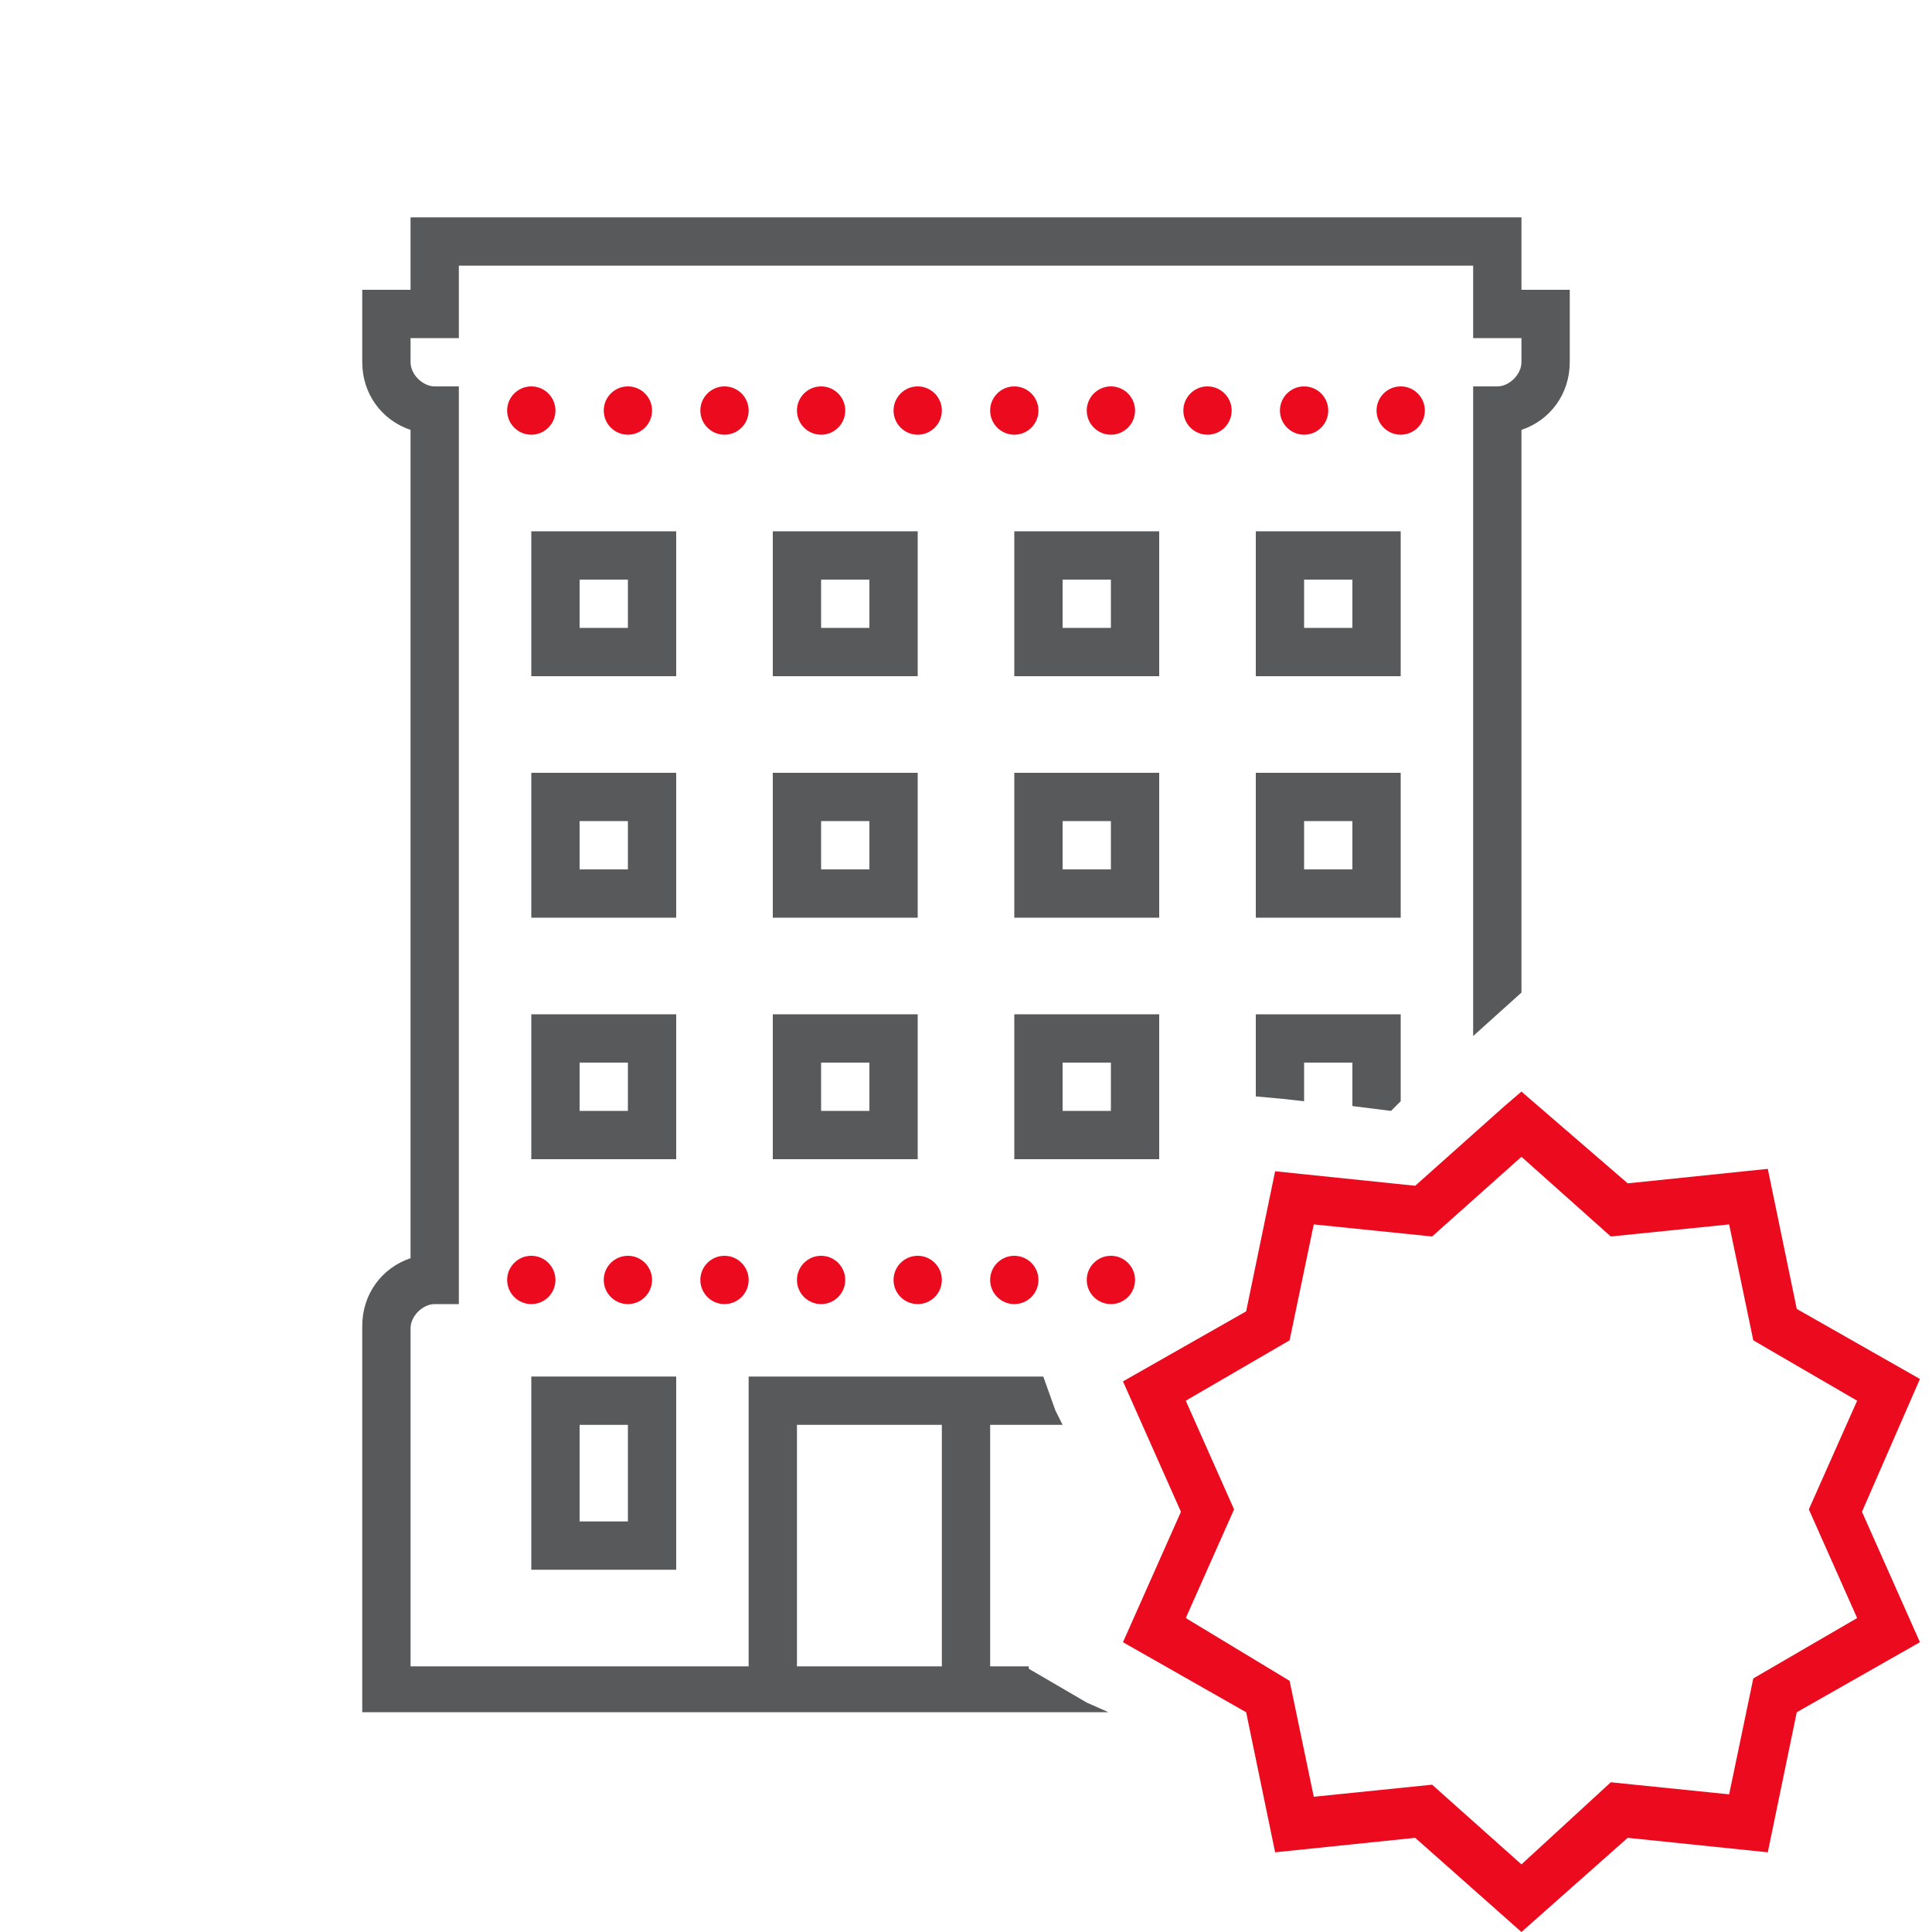 <?xml version="1.0" encoding="utf-8"?>
<!-- Generator: Adobe Illustrator 24.1.0, SVG Export Plug-In . SVG Version: 6.00 Build 0)  -->
<svg version="1.1" id="Layer_1" xmlns="http://www.w3.org/2000/svg" xmlns:xlink="http://www.w3.org/1999/xlink" x="0px" y="0px"
	 viewBox="0 0 80 80" style="enable-background:new 0 0 80 80;" xml:space="preserve">
<style type="text/css">
	.st0{fill:#58595B;}
	.st1{fill:#EB0A1E;}
</style>
<path class="st0" d="M63,12V9H17v3h-2v3c0,1.3,0.8,2.4,2,2.8v34.3c-1.2,0.4-2,1.5-2,2.8v16h30.9L45,70.5l-2.4-1.4l0-0.1H41V59h3
	l-0.3-0.6L43.2,57H31v12H17V55c0-0.5,0.5-1,1-1h1V16h-1c-0.5,0-1-0.5-1-1v-1h2v-3h42v3h2v1c0,0.5-0.5,1-1,1h-1v26.9l2-1.8V17.8
	c1.2-0.4,2-1.5,2-2.8v-3H63z M33,59h6v10h-6V59z"/>
<circle class="st1" cx="22" cy="17" r="1"/>
<circle class="st1" cx="26" cy="17" r="1"/>
<circle class="st1" cx="30" cy="17" r="1"/>
<circle class="st1" cx="34" cy="17" r="1"/>
<circle class="st1" cx="38" cy="17" r="1"/>
<circle class="st1" cx="42" cy="17" r="1"/>
<circle class="st1" cx="46" cy="17" r="1"/>
<circle class="st1" cx="50" cy="17" r="1"/>
<circle class="st1" cx="54" cy="17" r="1"/>
<circle class="st1" cx="58" cy="17" r="1"/>
<path class="st0" d="M22,22v6h6v-6H22z M26,26h-2v-2h2V26z"/>
<path class="st0" d="M32,22v6h6v-6H32z M36,26h-2v-2h2V26z"/>
<path class="st0" d="M42,22v6h6v-6H42z M46,26h-2v-2h2V26z"/>
<path class="st0" d="M52,22v6h6v-6H52z M56,26h-2v-2h2V26z"/>
<path class="st0" d="M22,32v6h6v-6H22z M26,36h-2v-2h2V36z"/>
<path class="st0" d="M32,32v6h6v-6H32z M36,36h-2v-2h2V36z"/>
<path class="st0" d="M42,32v6h6v-6H42z M46,36h-2v-2h2V36z"/>
<path class="st0" d="M52,32v6h6v-6H52z M56,36h-2v-2h2V36z"/>
<path class="st0" d="M22,42v6h6v-6H22z M26,46h-2v-2h2V46z"/>
<path class="st0" d="M32,42v6h6v-6H32z M36,46h-2v-2h2V46z"/>
<path class="st0" d="M42,42v6h6v-6H42z M46,46h-2v-2h2V46z"/>
<polygon class="st0" points="52,42 52,45.4 53.1,45.5 54,45.6 54,44 56,44 56,45.8 57.6,46 58,45.6 58,42 "/>
<path class="st1" d="M79.5,57.1l-5.1-2.9l-1.2-5.8l-5.8,0.6L63,45.2l-0.7,0.6l-3.7,3.3l-5.8-0.6l-1.2,5.8l-5.1,2.9l2.4,5.4l-2.4,5.4
	l5.1,2.9l1.2,5.8l5.8-0.6l4.4,3.9l4.4-3.9l5.8,0.6l1.2-5.8l5.1-2.9l-2.4-5.4L79.5,57.1z M76.9,67l-4.3,2.5l-1,4.8l-4.9-0.5L63,77.2
	l-3.7-3.3l-4.9,0.5l-1-4.8L49.1,67l2-4.5l-2-4.5l4.3-2.5l1-4.8l4.9,0.5l3.7-3.3l3.7,3.3l4.9-0.5l1,4.8l4.3,2.5l-2,4.5L76.9,67z"/>
<circle class="st1" cx="22" cy="53" r="1"/>
<circle class="st1" cx="26" cy="53" r="1"/>
<circle class="st1" cx="30" cy="53" r="1"/>
<circle class="st1" cx="34" cy="53" r="1"/>
<circle class="st1" cx="38" cy="53" r="1"/>
<circle class="st1" cx="42" cy="53" r="1"/>
<circle class="st1" cx="46" cy="53" r="1"/>
<path class="st0" d="M22,57v8h6v-8H22z M26,63h-2v-4h2V63z"/>
</svg>
